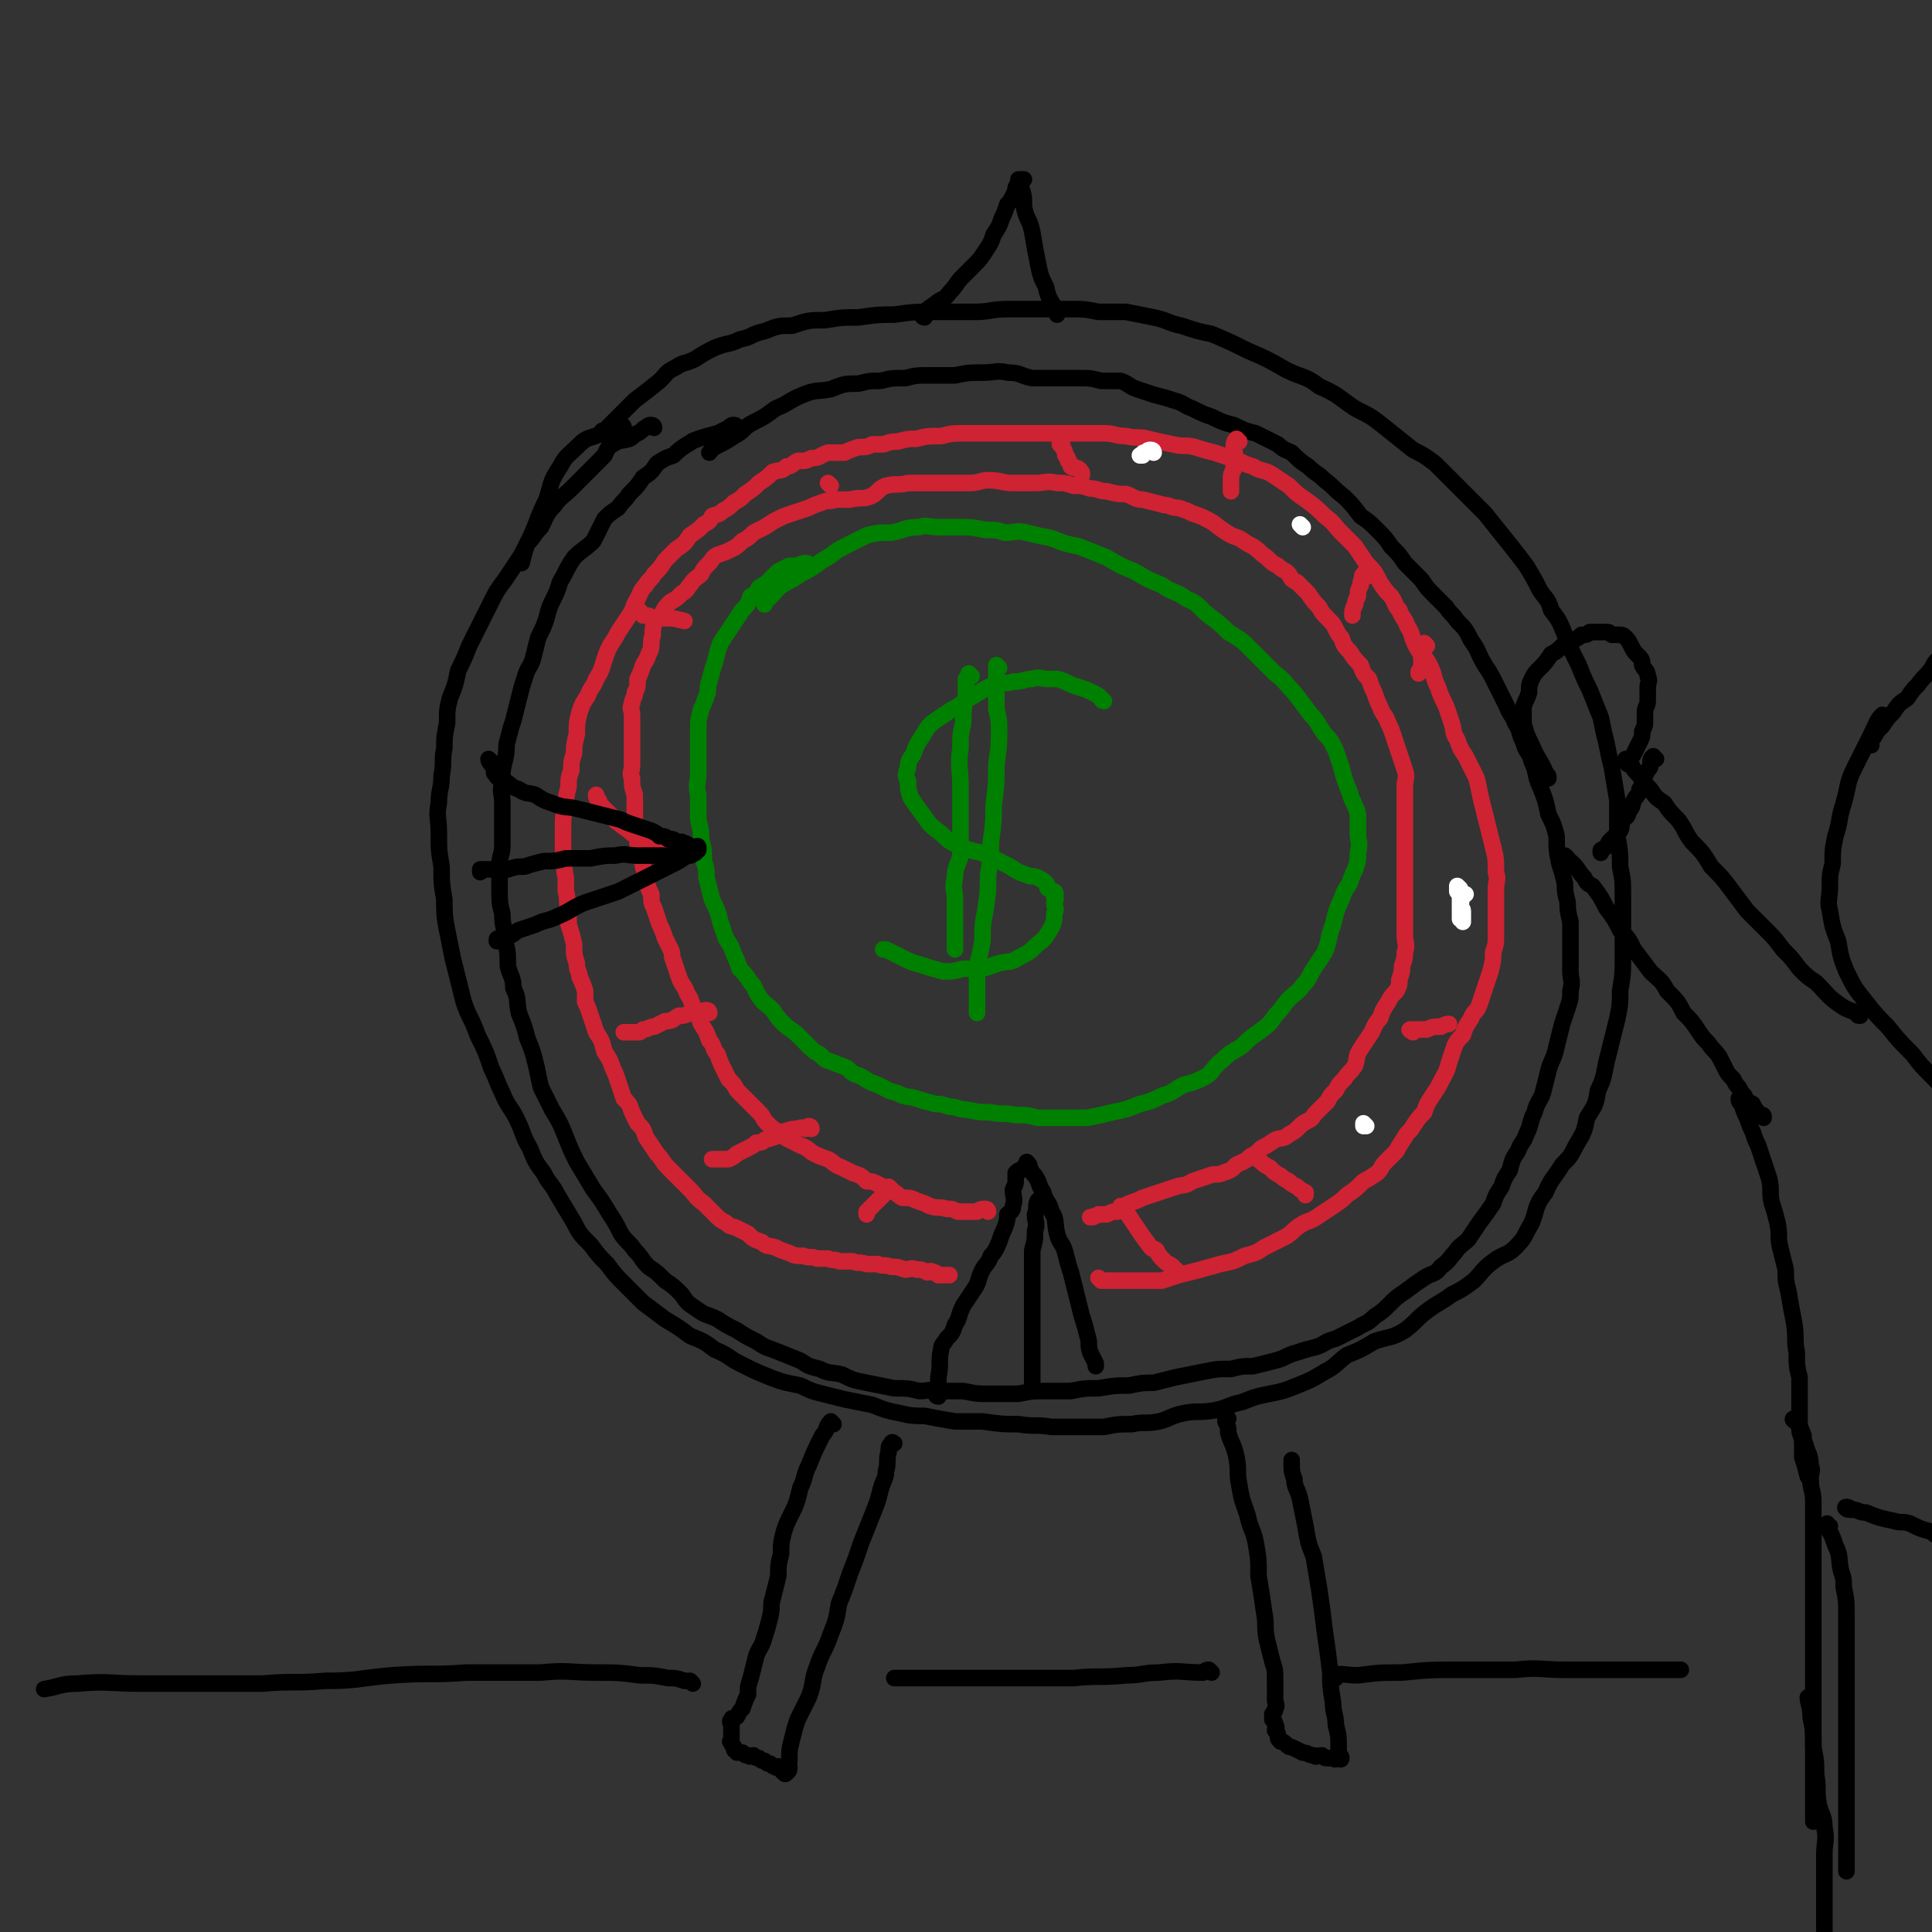 <svg viewBox='0 0 700 700' version='1.1' xmlns='http://www.w3.org/2000/svg' xmlns:xlink='http://www.w3.org/1999/xlink'><rect x="0" y="0" width="700" height="700" fill="#333333" stroke="none"/><g fill='none' stroke='#000000' stroke-width='6' stroke-linecap='round' stroke-linejoin='round'><path d='M237,155c0,0 0,-1 -1,-1 -1,0 -1,0 -2,1 -1,0 -1,1 -3,2 -1,0 -1,1 -3,2 -3,1 -3,0 -6,2 -2,1 -2,2 -3,4 -3,3 -3,3 -6,6 -3,3 -3,3 -6,6 -3,3 -4,3 -6,6 -3,3 -3,4 -5,8 -3,3 -2,3 -5,6 -2,4 -2,4 -4,7 -2,3 -2,3 -4,6 -3,4 -3,4 -5,8 -2,4 -2,4 -4,8 -2,4 -2,4 -4,8 -2,5 -2,5 -4,9 -1,5 -1,5 -3,10 -1,4 -1,4 -1,9 -1,5 -1,5 -1,9 -1,5 0,5 -1,10 0,5 -1,5 -1,10 -1,5 0,5 0,11 0,6 0,6 1,12 0,6 0,6 1,12 0,5 0,6 1,11 1,5 1,5 2,10 2,8 2,8 4,16 2,6 3,6 5,12 3,6 3,6 5,12 2,4 2,5 4,9 2,5 3,5 5,9 3,6 2,6 5,11 2,5 2,5 5,9 2,4 3,4 5,8 3,5 3,5 6,10 2,4 2,4 6,8 3,4 3,4 6,7 3,4 3,4 6,7 3,3 3,3 7,7 4,3 4,3 8,6 5,3 5,3 9,6 5,2 5,2 9,5 5,2 5,3 9,5 6,3 6,3 11,5 5,2 6,2 11,3 4,2 4,2 8,3 4,1 4,1 8,2 5,1 5,1 10,2 5,2 5,2 10,3 4,1 5,1 9,1 5,1 5,1 11,2 5,0 5,0 10,0 7,1 7,1 13,1 6,1 6,0 12,1 4,0 4,0 9,0 5,0 5,0 10,0 5,-1 5,-1 10,-1 5,-1 5,0 10,-1 4,-1 4,-2 9,-3 5,-1 5,0 11,-1 5,-1 5,-2 10,-3 5,-2 5,-2 10,-3 5,-1 5,-1 10,-3 5,-2 5,-2 10,-5 4,-2 4,-3 8,-6 5,-2 5,-2 10,-5 6,-2 6,-1 11,-4 4,-3 4,-4 8,-7 4,-3 5,-3 9,-6 4,-2 4,-2 8,-5 3,-3 3,-4 7,-7 4,-3 5,-2 8,-5 4,-4 3,-4 6,-9 2,-5 1,-6 5,-11 2,-5 3,-5 6,-10 3,-3 3,-3 5,-7 3,-5 3,-5 4,-10 3,-5 3,-4 4,-10 2,-4 2,-5 3,-10 1,-4 1,-4 2,-8 1,-4 1,-4 2,-8 1,-5 1,-5 1,-10 1,-6 1,-6 1,-12 0,-6 0,-6 0,-11 0,-6 0,-6 0,-12 0,-5 0,-5 -1,-10 0,-5 0,-5 -1,-11 0,-7 0,-7 0,-13 -1,-6 -1,-6 -2,-12 -1,-4 -1,-4 -2,-9 -1,-4 -1,-4 -2,-9 -2,-5 -2,-5 -4,-10 -2,-4 -2,-4 -4,-9 -3,-6 -3,-6 -5,-11 -2,-5 -2,-5 -5,-9 -1,-4 -2,-4 -4,-7 -2,-4 -2,-4 -5,-9 -3,-4 -3,-4 -7,-9 -4,-5 -4,-5 -8,-10 -5,-5 -5,-5 -10,-10 -4,-4 -4,-4 -8,-8 -4,-3 -4,-3 -8,-5 -5,-4 -5,-4 -10,-8 -5,-4 -5,-4 -11,-7 -6,-4 -6,-5 -13,-8 -5,-4 -6,-3 -12,-6 -7,-4 -7,-4 -14,-7 -6,-3 -6,-3 -13,-6 -5,-1 -5,-1 -11,-3 -5,-1 -5,-2 -10,-3 -5,-1 -5,-1 -10,-2 -5,0 -5,0 -10,0 -5,-1 -5,-1 -10,-1 -6,0 -6,0 -13,0 -5,0 -5,0 -10,0 -6,0 -6,1 -12,1 -8,0 -8,0 -15,0 -7,0 -7,0 -14,1 -6,0 -6,0 -13,1 -6,0 -6,0 -12,1 -6,0 -6,0 -12,2 -5,0 -5,0 -10,2 -5,1 -4,2 -9,3 -4,2 -4,1 -9,3 -4,2 -4,2 -7,4 -4,2 -4,1 -7,3 -4,2 -3,2 -6,5 -5,4 -5,4 -9,7 -6,6 -6,6 -11,11 -1,0 -1,0 -1,1 '/><path d='M226,155c0,0 0,-1 -1,-1 -1,0 -1,0 -2,1 -3,1 -3,0 -5,2 -4,2 -5,1 -8,4 -4,4 -5,4 -7,8 -4,6 -3,6 -5,12 -4,8 -3,8 -7,16 -1,3 -1,3 -2,7 '/><path d='M267,155c0,0 0,-1 -1,-1 -1,0 -1,0 -2,1 -2,1 -2,1 -4,2 -4,1 -4,1 -7,2 -3,1 -2,1 -4,2 -3,2 -3,2 -5,4 -3,1 -3,1 -6,3 -2,3 -2,3 -5,5 -2,3 -2,3 -5,6 -2,3 -2,2 -4,5 -3,2 -3,2 -5,4 -2,4 -2,4 -4,8 -3,3 -4,3 -7,6 -2,3 -2,3 -4,7 -2,3 -1,3 -3,7 -2,4 -2,4 -3,8 -1,3 -1,3 -3,7 -1,4 -1,4 -2,8 -1,3 -2,3 -3,7 -1,3 -1,3 -2,7 -1,4 -1,4 -2,8 -1,3 -1,3 -2,7 -1,3 0,3 -1,7 -1,4 -1,4 -1,9 -1,3 0,3 0,7 0,4 0,4 0,8 0,3 0,3 0,7 0,4 -1,4 -1,7 0,5 0,5 0,9 0,5 0,5 1,9 0,5 1,5 1,10 1,4 1,4 1,9 1,4 2,4 2,8 2,4 1,4 2,9 2,5 2,5 3,9 2,5 2,5 3,9 1,4 1,5 2,9 2,4 2,4 4,8 3,5 3,5 5,10 2,5 2,5 4,9 3,5 3,5 6,10 3,4 3,4 6,9 2,3 2,3 4,7 2,3 3,3 5,6 3,3 2,3 5,6 3,2 3,2 6,5 3,2 3,2 6,5 2,3 2,3 5,5 4,3 4,2 8,4 3,2 3,2 7,4 3,2 3,2 7,4 3,2 3,2 6,3 5,2 5,2 10,4 3,2 3,2 7,3 4,2 4,1 8,2 4,2 4,2 9,3 5,1 5,1 10,2 5,0 5,0 9,1 4,0 4,-1 7,0 5,0 5,0 9,0 5,1 5,1 10,1 5,0 5,0 10,0 5,-1 5,-1 9,-1 5,0 5,0 10,0 5,-1 5,-1 10,-1 6,-1 6,-1 11,-1 5,-1 5,-1 9,-1 4,-1 4,-1 8,-2 5,-1 5,-1 10,-2 5,-1 5,-1 10,-1 4,-1 4,-1 8,-1 4,-1 4,-1 8,-2 4,-1 4,-2 8,-3 3,-1 3,-1 7,-2 3,-1 3,-2 7,-3 4,-2 4,-2 8,-4 3,-2 3,-1 6,-4 3,-2 3,-2 5,-4 3,-3 3,-3 6,-5 4,-3 4,-3 7,-5 3,-2 4,-1 6,-4 3,-2 3,-3 5,-5 2,-3 3,-3 5,-5 2,-3 2,-3 4,-6 3,-4 3,-4 5,-7 1,-3 1,-3 3,-6 1,-3 1,-3 3,-6 1,-4 1,-4 3,-7 1,-3 2,-3 3,-6 2,-4 1,-4 3,-8 1,-4 2,-4 3,-7 1,-4 1,-4 2,-8 1,-4 2,-4 3,-9 1,-4 1,-4 2,-8 1,-3 1,-3 2,-6 1,-3 1,-3 1,-6 1,-4 0,-4 0,-7 0,-4 0,-4 0,-7 0,-6 0,-6 0,-11 -1,-4 -1,-4 -1,-7 -1,-4 -1,-4 -1,-7 -1,-4 -1,-4 -2,-7 -1,-5 -1,-5 -1,-10 -1,-4 -1,-4 -3,-8 -1,-5 -1,-5 -3,-10 -2,-4 -1,-5 -3,-9 -1,-4 -2,-3 -3,-7 -2,-4 -1,-4 -3,-7 -1,-3 -2,-3 -3,-6 -2,-4 -2,-4 -4,-8 -2,-4 -2,-4 -4,-7 -3,-5 -2,-5 -5,-9 -2,-4 -2,-4 -5,-7 -2,-3 -2,-2 -4,-5 -2,-2 -2,-2 -4,-4 -3,-3 -3,-3 -5,-6 -3,-3 -3,-3 -6,-6 -2,-3 -2,-3 -5,-6 -2,-3 -2,-3 -5,-6 -3,-3 -3,-3 -6,-5 -3,-4 -3,-4 -6,-7 -4,-3 -3,-3 -7,-6 -3,-3 -3,-2 -6,-5 -3,-2 -3,-2 -6,-5 -2,-1 -3,-1 -5,-3 -4,-2 -4,-2 -8,-4 -4,-1 -4,-1 -8,-3 -4,-1 -4,-1 -8,-3 -3,-1 -3,-1 -7,-3 -3,-1 -3,-2 -7,-3 -3,-1 -3,-1 -7,-2 -3,-1 -3,-1 -6,-2 -3,-1 -3,-2 -6,-3 -3,0 -3,0 -7,0 -4,-1 -4,-1 -8,-1 -5,0 -5,0 -9,0 -4,0 -4,0 -8,0 -5,-1 -4,-2 -9,-2 -4,-1 -4,0 -9,0 -5,0 -5,0 -10,1 -5,0 -5,0 -9,0 -5,0 -5,0 -9,1 -5,0 -5,0 -9,1 -4,0 -4,0 -8,1 -5,0 -5,0 -10,2 -5,1 -5,0 -10,2 -5,2 -5,3 -10,5 -4,3 -4,3 -8,5 -4,2 -3,3 -7,5 -3,2 -3,2 -7,4 -1,0 -1,1 -2,2 '/><path d='M340,506c0,0 -1,0 -1,-1 0,-1 0,-2 1,-3 0,-2 0,-2 0,-3 1,-5 0,-6 1,-10 0,-2 1,-2 2,-4 2,-2 2,-2 3,-5 2,-3 1,-3 3,-7 2,-3 2,-3 4,-6 2,-3 1,-3 3,-7 1,-2 2,-2 3,-5 2,-2 2,-3 3,-5 1,-3 1,-3 2,-5 1,-3 1,-3 1,-5 1,-1 2,-1 2,-3 1,-3 0,-3 0,-6 1,-2 1,-2 1,-4 0,-1 0,-1 0,-2 1,-1 1,-1 2,-1 1,-1 1,-1 1,-1 0,-1 1,0 1,0 0,-1 0,-1 0,-1 1,0 0,-1 0,-1 1,1 1,1 1,2 1,2 1,2 2,3 2,3 1,3 3,6 1,4 2,3 3,7 2,3 1,4 2,8 1,4 2,3 3,7 1,4 1,4 2,7 1,4 1,4 2,8 1,4 1,4 2,8 1,3 1,3 2,7 1,3 0,3 1,6 1,2 1,2 2,4 0,0 0,0 0,1 '/><path d='M377,436c0,0 -1,-1 -1,-1 -1,2 0,3 -1,5 0,3 1,3 0,6 0,4 0,3 -1,7 0,2 0,2 0,4 0,3 0,3 0,7 0,3 0,3 0,7 0,3 0,3 0,7 0,4 0,4 0,7 0,4 0,4 0,7 0,3 0,3 0,6 0,2 0,2 0,4 0,1 0,1 0,2 '/></g>
<g fill='none' stroke='#CF2233' stroke-width='6' stroke-linecap='round' stroke-linejoin='round'><path d='M399,464c0,0 -1,-1 -1,-1 0,0 1,1 2,1 3,0 3,0 5,0 4,0 4,0 8,0 1,0 1,0 3,0 2,0 2,0 5,0 3,-1 3,-1 6,-2 4,-1 4,-1 8,-2 3,-1 4,-1 7,-2 5,-1 5,-1 9,-3 4,-1 4,-1 7,-3 4,-2 4,-2 8,-4 3,-2 2,-2 5,-4 3,-2 3,-1 6,-3 3,-2 3,-2 6,-4 3,-2 3,-2 5,-4 3,-2 3,-2 6,-5 2,-1 2,-1 5,-3 2,-2 1,-2 3,-4 2,-2 2,-2 4,-4 1,-2 1,-2 3,-5 1,-2 2,-2 3,-4 2,-3 2,-3 4,-5 1,-3 1,-3 3,-6 2,-3 2,-3 3,-5 2,-4 2,-3 3,-7 1,-3 1,-3 2,-6 1,-2 1,-2 3,-4 1,-3 1,-3 3,-6 1,-3 2,-2 3,-5 1,-3 1,-3 2,-6 1,-3 1,-3 2,-6 1,-4 1,-4 1,-7 1,-3 1,-3 1,-6 0,-3 0,-3 0,-5 0,-3 0,-3 0,-6 0,-3 0,-3 0,-6 0,-3 1,-3 0,-6 0,-5 0,-5 -1,-9 -1,-4 -1,-4 -2,-8 -1,-4 -1,-4 -2,-8 -1,-4 -1,-5 -2,-9 -2,-4 -2,-4 -4,-8 -2,-3 -2,-3 -3,-6 -2,-3 -1,-3 -2,-6 -1,-3 -1,-3 -2,-6 -2,-4 -2,-4 -3,-7 -2,-4 -1,-4 -3,-8 -2,-4 -3,-3 -5,-7 -2,-4 -1,-4 -3,-7 -1,-3 -2,-3 -3,-6 -2,-2 -1,-2 -3,-5 -2,-2 -2,-2 -4,-5 -2,-4 -2,-4 -5,-7 -2,-3 -2,-3 -4,-6 -2,-2 -2,-2 -5,-5 -3,-3 -2,-3 -6,-6 -3,-3 -3,-3 -7,-6 -3,-2 -3,-2 -6,-5 -3,-2 -3,-2 -6,-4 -3,-2 -4,-1 -7,-3 -4,-1 -4,-2 -8,-3 -3,-1 -3,-1 -6,-2 -4,-1 -4,-1 -7,-2 -4,-1 -4,0 -8,-1 -5,-1 -5,-1 -9,-2 -4,-1 -4,0 -8,-1 -4,0 -4,-1 -8,-1 -3,0 -3,0 -7,0 -5,0 -5,0 -9,0 -5,0 -5,0 -10,0 -5,0 -5,0 -9,0 -5,0 -5,0 -9,0 -4,0 -4,0 -7,0 -4,0 -4,0 -8,1 -5,0 -5,0 -9,1 -3,0 -3,0 -7,1 -2,0 -2,0 -5,1 -2,0 -2,0 -4,0 -2,1 -2,1 -5,1 -3,1 -3,1 -5,2 -3,0 -3,0 -6,0 -3,1 -3,2 -6,2 -2,1 -2,1 -5,1 -2,1 -2,2 -4,2 -2,2 -2,1 -5,2 -2,2 -2,2 -5,4 -2,2 -2,2 -5,4 -2,2 -2,2 -4,3 -2,2 -2,2 -4,3 -2,2 -2,1 -4,2 -1,2 -1,2 -3,3 -2,2 -2,2 -5,4 -2,3 -2,3 -5,5 -2,2 -2,2 -4,4 -2,3 -2,3 -4,5 -1,2 -2,2 -3,4 -2,2 -2,3 -3,5 -2,3 -1,3 -3,6 -2,3 -2,3 -4,6 -1,2 -1,2 -3,5 -1,2 -1,2 -2,5 -1,3 -1,4 -3,7 -1,3 -2,3 -3,6 -2,3 -2,3 -3,6 -1,4 -1,4 -1,8 -1,4 -1,4 -1,7 -1,3 -1,3 -1,6 -1,3 -1,3 -1,6 -1,4 -1,4 -1,7 -1,4 -1,4 -1,8 0,2 0,2 0,5 0,3 0,3 0,6 1,3 0,3 1,7 0,2 0,2 0,5 1,3 0,3 1,7 0,2 0,2 0,5 1,3 1,3 2,7 0,4 0,4 1,7 0,3 1,3 1,5 1,2 1,2 2,5 0,2 0,2 0,4 1,2 1,2 2,5 1,3 1,3 2,6 2,3 2,3 3,7 2,3 2,3 3,6 1,2 1,2 2,5 1,3 1,3 2,6 2,2 2,2 3,5 1,2 1,2 2,4 2,2 2,2 3,5 2,3 2,3 4,6 2,2 2,3 4,5 2,2 2,2 4,4 2,2 2,2 4,4 2,2 2,3 5,5 2,2 2,2 4,4 2,2 2,2 4,3 2,2 2,1 4,2 2,1 2,1 4,2 2,2 2,2 5,3 2,2 2,1 5,2 2,1 2,1 5,2 2,1 2,1 5,1 2,1 3,0 5,1 2,0 2,0 4,0 2,1 2,0 4,1 2,0 2,0 5,0 2,1 2,0 5,1 2,0 2,0 4,0 2,1 2,0 5,1 2,0 2,0 5,1 2,0 2,-1 4,0 2,0 2,0 4,1 1,0 1,-1 2,0 1,0 1,0 2,1 1,0 1,0 2,0 1,0 1,0 2,0 '/><path d='M358,439c0,0 0,-1 -1,-1 -1,0 -2,0 -3,1 -2,0 -2,0 -3,0 -2,0 -2,0 -4,0 -2,-1 -2,-1 -4,-1 -3,-1 -3,0 -6,-1 -2,-1 -2,-1 -5,-2 -2,-1 -2,-1 -5,-1 -2,-1 -2,-2 -5,-3 -2,-1 -2,-1 -4,-2 -2,-1 -2,-1 -4,-1 -2,-2 -2,-2 -5,-3 -2,-1 -2,-1 -4,-2 -3,-1 -3,-2 -5,-3 -3,-1 -3,-1 -5,-2 -2,-1 -2,-2 -5,-3 -2,-1 -2,-1 -4,-2 -2,-1 -2,-1 -4,-3 -2,-1 -2,-1 -4,-3 -2,-2 -1,-2 -3,-4 -2,-2 -2,-2 -4,-4 -2,-2 -2,-2 -4,-4 -1,-2 -1,-2 -3,-4 -1,-2 -1,-2 -2,-4 -1,-2 -1,-2 -2,-5 -2,-2 -1,-3 -3,-5 -1,-3 -1,-3 -3,-6 -1,-3 -1,-3 -2,-5 -2,-3 -1,-3 -3,-6 -1,-3 -2,-3 -3,-6 -1,-3 -1,-3 -2,-6 -1,-2 0,-2 -1,-4 -1,-2 -1,-2 -2,-4 -1,-3 -1,-3 -2,-5 -1,-3 -1,-3 -2,-6 -1,-2 -1,-2 -1,-5 -1,-2 -1,-2 -2,-5 -1,-2 0,-2 -1,-5 0,-2 -1,-2 -1,-4 -1,-3 -1,-3 -1,-5 0,-2 0,-2 0,-5 -1,-2 -1,-2 -1,-5 0,-4 0,-4 0,-7 -1,-3 -1,-3 -1,-6 -1,-2 0,-2 0,-5 0,-2 0,-2 0,-4 0,-2 0,-2 0,-5 0,-2 0,-2 0,-4 0,-2 0,-2 0,-5 0,-2 -1,-2 0,-4 0,-2 1,-2 1,-4 1,-2 1,-2 1,-5 1,-2 1,-2 2,-5 1,-2 1,-1 2,-4 1,-2 1,-2 1,-5 1,-3 0,-3 1,-6 1,-2 2,-2 3,-4 1,-2 1,-2 3,-4 2,-1 2,-1 4,-3 2,-1 2,-2 3,-3 2,-3 2,-2 4,-4 1,-2 1,-2 3,-4 1,-1 1,-2 3,-3 3,-1 3,-1 5,-2 2,-1 2,-1 4,-3 2,-1 2,-1 4,-3 2,-1 2,-1 4,-2 3,-2 3,-2 5,-3 2,-1 2,-1 5,-2 3,-1 3,-1 6,-2 2,-1 2,-1 5,-2 2,-1 2,0 5,-1 3,0 3,0 5,0 4,-1 4,0 7,-1 3,-1 3,-3 6,-4 4,-1 4,0 8,-1 4,0 4,0 8,0 4,0 4,0 7,0 4,0 4,0 7,0 4,0 4,-1 7,-1 5,0 5,1 9,1 4,0 4,0 8,0 4,0 4,-1 8,0 3,0 3,0 6,1 3,0 3,0 6,1 3,0 3,1 6,1 4,1 4,1 7,1 3,1 3,2 6,2 4,1 4,1 8,2 2,0 2,1 5,1 3,1 3,1 5,2 3,1 3,1 5,2 4,2 3,2 6,4 3,2 3,2 6,3 3,2 3,2 5,3 3,2 2,2 5,4 2,2 2,2 4,3 2,2 2,1 4,3 1,2 1,2 3,3 2,2 2,2 4,4 2,3 2,3 4,5 1,2 1,2 3,4 2,2 2,2 3,4 1,2 1,2 2,3 1,3 1,3 3,5 2,3 2,3 4,5 1,3 1,3 3,5 1,3 1,3 2,5 1,3 1,3 2,5 1,3 2,3 3,6 1,2 1,2 2,5 1,3 1,3 2,6 1,3 1,3 2,6 1,3 0,3 0,6 0,2 0,2 0,5 0,2 0,2 0,4 0,2 0,2 0,5 0,2 0,2 0,5 0,2 0,2 0,5 0,3 0,3 0,6 0,3 0,3 0,6 0,4 0,4 0,7 0,3 0,3 0,6 0,2 0,2 0,5 0,3 1,3 0,6 0,2 0,2 -1,5 0,2 0,2 -1,5 0,2 0,2 -1,4 -2,2 -2,2 -3,4 -2,3 -2,3 -3,6 -2,2 -2,3 -3,5 -2,3 -2,3 -4,6 -2,3 -1,3 -2,6 -2,3 -2,2 -4,5 -2,2 -2,2 -3,4 -2,2 -2,2 -3,4 -2,2 -2,2 -4,4 -2,2 -1,2 -3,3 -2,1 -2,1 -3,2 -2,2 -2,2 -4,3 -2,2 -3,1 -5,2 -3,2 -3,2 -5,3 -2,2 -2,2 -4,3 -2,2 -3,2 -5,3 -2,2 -2,2 -5,3 -2,1 -3,0 -5,1 -3,1 -3,1 -6,2 -3,2 -3,1 -6,2 -3,1 -3,1 -6,2 -3,1 -3,1 -6,2 -2,1 -2,1 -5,2 -2,1 -2,2 -4,3 -2,0 -2,0 -4,1 -2,0 -2,0 -3,0 -1,1 -1,0 -2,1 0,0 0,0 -1,0 '/><path d='M407,438c0,0 -1,-1 -1,-1 0,1 1,1 2,2 2,3 2,3 4,6 2,3 2,3 5,7 1,1 1,0 2,1 1,2 1,2 3,4 1,1 2,1 3,2 1,1 1,1 2,2 0,0 0,0 0,1 '/><path d='M456,420c0,0 -1,-1 -1,-1 0,1 1,1 2,2 1,1 1,1 3,2 2,2 2,2 4,3 1,1 1,1 3,2 1,1 1,1 3,2 1,1 1,1 3,2 0,1 0,0 0,1 '/><path d='M512,374c0,0 -2,-1 -1,-1 0,0 1,0 3,0 1,0 1,0 3,0 2,-1 2,-1 5,-1 2,-1 2,-1 3,-1 '/><path d='M323,431c0,0 -1,-1 -1,-1 -1,1 -1,2 -2,3 -1,1 -1,1 -2,2 -1,1 -1,1 -2,2 -1,1 -1,1 -2,2 0,0 0,0 0,1 '/><path d='M294,409c0,0 0,-1 -1,-1 0,0 0,1 -1,1 -1,0 -1,-1 -3,0 -2,0 -2,0 -5,1 -3,2 -3,2 -7,3 -1,1 -1,1 -3,1 -1,1 -1,1 -3,2 -2,1 -2,1 -4,2 -1,1 -1,1 -3,2 -2,0 -2,0 -4,0 -1,0 -1,0 -2,0 0,0 0,0 0,0 '/><path d='M257,367c0,0 0,-1 -1,-1 -1,0 -1,0 -2,1 -2,0 -2,0 -4,0 -2,1 -2,1 -4,1 -2,1 -2,2 -5,2 -2,1 -2,1 -4,2 -2,0 -2,1 -4,1 -1,1 -1,1 -2,1 -2,0 -2,0 -3,0 -1,0 -1,0 -1,0 -1,0 -1,0 -1,0 '/><path d='M239,307c0,0 0,-1 -1,-1 -1,0 -1,0 -3,0 -1,-1 -1,-1 -2,-2 -2,-1 -2,-1 -4,-2 -2,-2 -3,-2 -5,-4 -1,0 -1,-1 -2,-2 -1,-1 -1,-1 -2,-2 -1,-1 -1,-1 -2,-2 -1,-1 -1,-1 -1,-2 -1,-1 -1,-1 -1,-2 0,0 0,0 0,0 '/><path d='M301,176c0,0 -1,-1 -1,-1 '/><path d='M232,222c0,0 -1,-1 -1,-1 1,0 1,1 2,2 2,0 2,0 4,1 2,0 2,0 4,0 3,0 3,0 7,1 '/><path d='M385,159c0,0 -1,-1 -1,-1 0,1 0,1 0,3 1,1 1,0 1,1 1,2 1,2 1,3 1,1 1,1 1,2 1,1 1,1 1,2 1,1 2,0 3,1 1,1 1,1 1,2 '/><path d='M449,160c0,0 -1,-1 -1,-1 -1,1 -1,2 -1,4 0,1 1,1 0,3 0,2 0,2 0,4 -1,2 -1,2 -1,4 0,1 0,1 0,3 0,0 0,0 0,1 '/><path d='M495,209c0,0 -1,-1 -1,-1 -1,1 0,1 -1,3 0,1 0,0 0,1 -1,2 -1,2 -1,4 -1,2 -1,2 -1,3 -1,2 -1,2 -1,4 0,0 0,0 0,0 '/><path d='M517,234c0,0 -1,-1 -1,-1 -1,1 -1,2 -1,3 0,3 0,3 0,7 -1,0 -1,0 -1,1 '/></g>
<g fill='none' stroke='#008000' stroke-width='6' stroke-linecap='round' stroke-linejoin='round'><path d='M293,205c0,0 0,-1 -1,-1 -1,0 -1,0 -3,1 -1,0 -1,0 -3,0 -2,1 -2,1 -4,2 -2,2 -2,2 -4,4 -1,1 -2,1 -3,2 -1,2 -1,2 -3,3 -1,3 -1,3 -3,5 -2,3 -2,3 -4,6 -2,3 -2,3 -4,6 -1,3 -1,3 -2,7 -1,3 -1,3 -2,7 -1,2 0,3 -1,5 -1,3 -1,3 -2,5 -1,4 -1,4 -1,7 0,4 0,4 0,9 0,3 0,3 0,7 0,4 -1,4 0,8 0,4 0,4 0,9 1,4 1,4 1,7 1,4 1,4 1,8 1,3 1,3 1,6 1,4 1,4 2,8 2,4 2,4 3,8 1,3 1,3 2,6 2,3 2,3 3,6 1,2 1,2 2,5 2,2 2,2 4,5 2,2 1,2 3,5 2,3 2,2 5,5 2,3 2,3 4,5 2,2 3,2 5,4 2,2 2,2 4,4 2,2 2,2 4,3 2,2 2,2 5,3 2,1 3,1 5,2 2,2 2,2 5,3 3,2 3,2 6,3 4,2 3,2 7,3 4,2 4,1 7,2 3,1 3,1 7,2 2,0 2,0 5,1 3,0 3,1 6,1 5,1 5,1 9,1 4,1 4,0 9,1 4,0 4,0 8,1 5,0 5,0 10,0 4,0 4,0 8,0 5,-1 5,-1 9,-2 5,-1 5,-1 10,-3 4,-1 4,-1 8,-3 4,-1 4,-2 8,-4 4,-1 4,-1 8,-3 3,-2 2,-3 6,-6 3,-3 4,-3 7,-5 3,-3 3,-3 6,-5 4,-3 4,-3 6,-6 3,-3 3,-4 5,-6 3,-3 3,-2 5,-5 3,-3 2,-3 4,-6 2,-3 2,-3 4,-6 2,-5 1,-5 3,-10 1,-4 1,-5 3,-9 1,-3 1,-3 3,-6 1,-3 1,-3 2,-5 1,-3 1,-3 1,-6 1,-4 0,-4 0,-7 0,-4 0,-4 0,-7 -1,-4 -2,-4 -3,-8 -2,-5 -2,-5 -3,-9 -1,-3 -1,-3 -2,-6 -2,-4 -2,-4 -4,-6 -3,-4 -2,-4 -5,-7 -3,-4 -3,-4 -6,-8 -4,-4 -3,-4 -7,-7 -4,-4 -4,-4 -8,-8 -4,-4 -4,-4 -9,-7 -3,-3 -3,-3 -7,-6 -4,-3 -3,-4 -8,-6 -4,-3 -5,-2 -9,-5 -5,-2 -5,-2 -10,-5 -5,-2 -5,-2 -10,-5 -5,-2 -5,-2 -10,-4 -5,-1 -5,-1 -10,-3 -5,-1 -5,-1 -9,-2 -4,-1 -4,0 -8,0 -3,-1 -3,-1 -7,-1 -5,-1 -5,-1 -9,-1 -4,0 -4,0 -8,0 -4,0 -4,-1 -7,0 -5,0 -5,1 -10,2 -5,0 -5,0 -9,1 -4,2 -4,2 -8,4 -4,2 -4,3 -8,5 -4,3 -4,3 -8,5 -4,3 -4,2 -8,5 -2,2 -2,3 -5,5 0,0 0,0 0,1 '/></g>
<g fill='none' stroke='#000000' stroke-width='6' stroke-linecap='round' stroke-linejoin='round'><path d='M683,260c-1,0 -1,-1 -1,-1 -2,2 -2,3 -4,7 -3,6 -3,6 -6,12 -3,6 -2,6 -4,13 -2,6 -1,6 -3,12 -1,5 -1,5 -1,10 -1,4 -1,4 -1,8 0,5 -1,5 0,9 1,6 1,6 3,11 1,6 1,6 3,11 3,6 3,6 7,11 4,5 4,5 8,9 4,5 4,5 9,10 3,4 3,4 7,8 3,3 3,3 5,7 2,2 3,2 4,5 1,1 0,1 0,2 0,2 0,2 0,4 0,1 0,1 0,3 '/><path d='M674,368c-1,0 -1,0 -1,-1 -3,-1 -3,-1 -5,-2 -6,-4 -5,-4 -10,-9 -3,-2 -3,-2 -6,-5 -3,-4 -3,-4 -6,-7 -3,-4 -3,-4 -6,-7 -4,-4 -4,-4 -7,-7 -3,-4 -3,-4 -6,-8 -3,-4 -3,-4 -7,-8 -3,-5 -3,-5 -7,-9 -3,-4 -2,-4 -5,-8 -3,-3 -3,-3 -5,-6 -3,-2 -3,-2 -5,-5 -2,-2 -2,-2 -4,-5 -2,-2 -2,-2 -3,-4 -1,-1 -1,-1 -2,-2 '/><path d='M591,277c-1,0 -2,0 -1,-1 0,-1 1,-1 2,-3 1,-2 1,-2 2,-4 1,-2 1,-2 1,-4 1,-2 1,-2 1,-4 0,-1 0,-1 0,-3 0,-2 1,-2 1,-4 0,-3 0,-3 0,-5 0,-2 1,-2 0,-4 0,-2 -1,-2 -2,-4 0,-2 0,-2 -2,-4 -1,-1 -1,-1 -2,-3 -1,-2 -1,-2 -2,-3 -1,-1 -1,-1 -3,-1 -1,0 -1,0 -2,0 -1,-1 -1,-1 -2,-1 -2,0 -2,0 -4,0 -1,0 -1,0 -2,0 -1,1 -1,1 -3,1 -1,1 -1,1 -3,2 -2,1 -2,1 -4,2 -2,2 -2,2 -4,3 -2,3 -2,3 -4,5 -2,2 -2,2 -3,4 -1,2 -1,3 -1,5 -1,3 -1,2 -2,5 0,3 0,3 0,6 1,4 1,4 3,8 2,5 3,5 5,10 1,1 1,1 1,2 '/><path d='M568,311c0,0 -1,-1 -1,-1 0,0 0,0 0,1 2,1 2,1 3,2 2,2 2,3 4,5 1,2 1,2 3,3 3,4 3,4 5,8 3,4 3,4 5,8 3,3 3,3 5,7 3,4 3,4 6,8 3,3 4,3 6,7 4,4 4,4 6,8 3,3 3,3 5,6 2,3 2,3 4,5 2,3 2,2 4,5 1,2 1,2 2,4 1,2 1,2 3,4 1,2 1,2 2,3 1,2 1,2 2,3 1,2 1,2 3,3 1,2 1,2 3,4 1,0 1,0 1,1 '/><path d='M631,399c-1,0 -1,-1 -1,-1 0,1 0,1 1,2 1,3 1,3 2,5 1,3 1,3 2,5 1,3 1,3 2,5 1,3 1,3 2,6 1,3 1,3 2,6 1,4 0,5 1,9 1,3 1,3 2,7 1,5 0,5 1,9 1,4 1,4 2,8 0,4 0,4 1,8 1,6 1,6 2,11 1,6 0,6 1,11 0,5 0,5 1,9 0,4 0,4 0,7 0,3 0,3 0,7 0,2 0,2 0,5 0,2 1,2 1,5 0,2 0,2 0,5 1,3 1,3 2,7 1,1 1,1 1,2 '/><path d='M600,275c-1,0 -1,-1 -1,-1 -1,1 -1,1 -1,2 0,2 0,2 -1,3 -1,2 -1,2 -2,4 0,2 0,2 -1,3 0,2 -1,2 -2,4 -1,2 0,2 -2,4 0,2 -1,2 -2,3 -1,2 0,2 -1,4 -2,2 -2,2 -4,4 -1,2 -1,2 -3,3 0,1 0,1 0,1 '/><path d='M651,515c-1,0 -2,-1 -1,-1 1,2 2,2 3,5 1,2 0,2 1,4 1,4 2,4 2,8 1,2 0,2 0,5 0,4 1,4 1,8 0,4 0,4 0,9 0,4 0,4 0,9 0,4 0,4 0,9 0,5 0,5 0,10 0,5 0,5 0,10 0,4 0,4 0,8 0,4 0,4 0,8 0,3 0,3 0,6 0,2 0,2 0,4 0,3 0,3 0,6 0,2 0,2 0,5 0,3 0,3 0,6 0,2 0,2 0,5 0,2 0,2 0,4 0,2 0,2 0,4 0,2 0,2 0,3 0,2 0,2 0,3 0,1 0,1 0,2 0,1 0,1 0,2 0,1 0,1 0,2 0,1 0,1 0,1 '/><path d='M670,547c-1,0 -2,-1 -1,-1 0,0 1,0 2,1 3,0 2,1 5,1 5,2 5,2 10,3 3,1 3,0 6,1 4,2 4,2 8,3 0,0 0,0 1,1 '/><path d='M663,553c-1,0 -1,-1 -1,-1 0,1 0,2 1,3 1,2 1,2 2,5 2,4 1,4 2,9 1,3 1,3 1,6 1,5 1,5 1,9 0,5 0,5 0,9 0,4 0,4 0,7 0,4 0,4 0,8 0,3 0,3 0,6 0,4 0,4 0,8 0,5 0,5 0,9 0,4 0,4 0,8 0,4 0,4 0,8 0,3 0,3 0,6 0,3 0,3 0,6 0,2 0,2 0,5 0,2 0,2 0,4 0,2 0,2 0,3 0,2 0,2 0,4 0,1 0,1 0,2 0,1 0,1 0,1 '/><path d='M678,270c-1,0 -2,0 -1,-1 0,-1 1,-1 2,-2 1,-2 1,-2 3,-4 2,-3 2,-3 4,-5 2,-3 2,-3 5,-5 2,-3 2,-3 4,-5 2,-3 3,-3 5,-6 1,-2 1,-2 2,-3 '/><path d='M302,516c0,0 -1,-1 -1,-1 -2,2 -1,3 -3,5 -3,6 -3,6 -5,11 -2,4 -1,4 -3,8 -1,4 -1,5 -3,9 -2,4 -2,4 -3,7 -1,4 -1,4 -1,8 -1,4 -1,4 -1,8 -1,4 -1,4 -2,8 -1,3 0,3 -1,7 -1,4 -1,4 -2,7 -1,4 -2,4 -3,7 -1,4 -1,4 -2,8 -1,3 -1,3 -1,6 -1,2 -1,2 -2,5 -1,1 -1,1 -2,3 -1,1 -2,0 -2,1 -1,1 0,1 0,2 0,1 0,1 0,2 0,1 0,1 0,2 0,1 0,1 0,1 0,1 -1,1 0,1 0,1 0,1 1,2 0,0 0,0 0,1 1,0 1,0 1,1 1,0 1,0 2,0 1,1 1,1 2,1 1,1 1,0 2,0 1,1 1,1 2,1 1,1 1,1 2,1 1,1 1,1 2,1 1,1 1,1 2,1 0,1 1,0 1,0 1,1 1,1 1,1 1,1 0,1 1,1 0,1 1,1 1,0 1,0 1,-1 1,-2 0,-1 -1,-1 0,-2 0,-4 0,-4 1,-8 1,-4 1,-4 2,-7 2,-4 2,-4 4,-8 2,-5 1,-6 3,-11 2,-6 3,-6 5,-12 2,-5 2,-5 3,-11 2,-5 2,-5 4,-11 2,-5 2,-5 4,-11 2,-5 2,-5 4,-10 2,-5 2,-5 3,-9 1,-4 2,-4 2,-7 1,-3 0,-4 1,-7 0,-2 0,-2 1,-3 0,-1 1,0 1,0 '/><path d='M445,514c0,0 -1,-1 -1,-1 0,0 0,1 0,2 1,2 1,2 1,4 1,4 2,4 3,9 1,5 0,5 1,10 1,6 1,5 3,11 1,5 2,5 3,10 1,6 1,6 1,12 1,6 1,6 2,13 1,5 0,5 1,10 1,4 1,4 2,8 1,3 1,3 1,7 0,2 0,2 0,4 0,2 0,2 0,3 0,1 1,2 0,3 0,1 0,1 -1,2 0,1 0,1 0,2 1,1 1,1 1,2 1,1 0,1 0,2 1,1 1,1 1,2 0,1 0,1 1,2 1,0 1,0 2,1 1,1 1,1 2,1 2,1 2,1 4,2 2,0 2,1 4,1 1,1 1,0 3,0 1,1 1,1 2,1 1,0 1,0 2,0 1,1 1,0 2,0 0,0 1,1 1,0 0,-1 -1,-1 -1,-2 0,-1 0,-2 0,-3 0,-3 0,-3 -1,-7 0,-4 -1,-4 -1,-8 -1,-6 -1,-6 -1,-11 -1,-8 -1,-8 -2,-15 -1,-8 -1,-8 -2,-15 -1,-6 -1,-6 -2,-12 -2,-5 -2,-5 -3,-11 -1,-5 -1,-5 -2,-10 -1,-4 -2,-4 -2,-7 -1,-3 -1,-3 -1,-5 0,-1 0,-1 0,-2 '/><path d='M484,608c0,0 -2,-1 -1,-1 3,-1 4,0 9,0 8,-1 8,-1 16,-1 10,-1 10,-1 21,-1 10,0 10,0 20,0 9,-1 9,0 18,0 6,0 6,0 13,0 6,0 6,0 11,0 6,0 6,0 11,0 4,0 4,0 7,0 '/><path d='M439,606c0,0 -1,-1 -1,-1 -1,0 -1,0 -2,1 -8,0 -8,-1 -16,0 -6,0 -6,1 -12,1 -10,1 -10,0 -19,1 -9,0 -9,0 -19,0 -8,0 -8,0 -16,0 -7,0 -7,0 -13,0 -5,0 -5,0 -10,0 -3,0 -3,0 -7,0 0,0 0,0 0,0 '/><path d='M251,610c0,0 -1,-1 -1,-1 0,0 1,1 1,1 -1,-1 -2,-1 -3,-1 -3,-1 -3,-1 -6,-1 -5,-1 -5,-1 -10,-1 -8,-1 -8,-1 -16,-1 -10,0 -10,-1 -20,0 -14,0 -14,0 -27,0 -13,1 -13,0 -27,1 -12,1 -12,2 -24,2 -12,1 -12,0 -23,1 -10,0 -10,0 -20,0 -12,0 -12,0 -24,0 -11,0 -12,-1 -23,0 -6,0 -6,1 -12,2 '/><path d='M335,115c0,0 -1,0 -1,-1 2,-2 2,-2 5,-4 2,-2 3,-1 5,-4 3,-3 2,-3 5,-6 2,-2 2,-2 4,-4 2,-2 2,-2 4,-5 2,-3 2,-3 3,-6 2,-3 2,-3 3,-6 1,-2 1,-2 2,-5 1,-1 1,-1 2,-3 1,-2 1,-2 1,-3 1,-2 1,-2 1,-3 1,0 1,0 1,0 1,0 1,0 1,0 0,0 0,0 -1,1 0,1 0,1 0,2 1,3 1,3 1,7 1,5 2,4 3,9 1,6 1,6 2,11 1,5 1,5 3,9 1,5 2,5 4,9 0,0 0,0 0,1 '/><path d='M178,276c0,0 -1,-1 -1,-1 0,1 1,2 2,3 0,1 0,2 0,2 1,1 1,2 2,2 1,1 1,1 2,1 3,2 2,2 5,3 3,2 3,1 6,2 3,2 3,2 6,3 5,2 5,1 9,2 4,1 4,1 8,2 4,1 4,1 8,2 2,1 2,1 5,2 3,1 3,1 6,2 2,1 2,1 3,2 2,0 2,0 3,1 2,0 2,0 3,1 1,0 1,0 2,0 1,1 1,0 2,1 1,0 1,1 2,1 1,0 1,0 1,0 0,0 1,-1 1,0 0,0 0,1 0,1 -1,1 -1,0 -1,1 -2,1 -1,1 -3,1 -3,2 -3,2 -5,3 -4,2 -4,2 -8,4 -6,3 -6,3 -12,6 -6,2 -6,2 -12,4 -5,2 -5,3 -10,5 -4,2 -4,1 -8,3 -3,1 -3,1 -6,2 -2,1 -2,2 -4,2 -1,1 -1,0 -3,1 -1,0 -1,0 -1,1 0,0 0,0 0,0 '/><path d='M246,310c0,0 0,-1 -1,-1 -1,0 -1,1 -2,1 -2,0 -2,0 -4,0 -4,0 -4,0 -8,0 -4,0 -4,-1 -8,0 -4,0 -4,0 -9,1 -5,0 -5,0 -9,0 -4,1 -4,1 -8,1 -4,1 -4,1 -7,2 -3,0 -3,0 -6,1 -3,0 -3,-1 -6,0 -2,0 -2,0 -4,0 0,0 0,1 0,1 '/></g>
<g fill='none' stroke='#008000' stroke-width='6' stroke-linecap='round' stroke-linejoin='round'><path d='M400,254c0,0 -1,0 -1,-1 -1,-1 -1,-1 -3,-2 -2,-1 -2,-1 -5,-2 -4,-1 -4,-2 -8,-3 -1,0 -1,0 -3,0 -3,0 -3,-1 -6,0 -3,0 -3,1 -7,1 -3,1 -4,0 -7,1 -4,2 -4,2 -7,4 -4,2 -4,3 -8,5 -3,2 -3,2 -6,4 -3,2 -3,3 -5,6 -2,3 -2,3 -3,6 -1,2 -2,2 -2,5 -1,3 -1,3 0,5 0,3 0,3 1,6 2,3 2,3 5,7 2,3 2,3 6,6 3,3 3,3 8,5 4,2 5,1 9,3 4,2 4,2 8,4 3,2 3,2 6,3 2,1 2,0 4,1 2,1 2,1 3,2 1,1 0,2 1,2 1,1 2,1 2,1 1,1 0,1 0,2 1,1 0,1 0,2 0,2 1,2 0,4 0,2 0,3 -1,5 -2,3 -2,4 -5,6 -3,3 -3,3 -7,5 -3,2 -3,1 -7,2 -3,1 -3,1 -6,2 -3,0 -3,0 -7,0 -4,1 -4,1 -7,1 -4,-1 -4,-1 -7,-2 -3,-1 -4,-1 -6,-2 -4,-2 -4,-2 -8,-4 -1,0 -1,0 -1,0 '/><path d='M352,245c0,0 -1,-1 -1,-1 0,1 0,1 -1,2 0,3 0,3 0,6 -1,5 -1,5 -1,10 -1,4 -1,4 -1,9 -1,7 0,7 0,14 0,7 0,7 0,14 0,5 0,5 0,11 -1,4 -2,4 -2,8 -1,4 0,4 0,8 0,4 0,4 0,8 0,3 0,3 0,5 0,2 0,2 0,4 0,0 0,0 0,1 '/><path d='M362,242c0,0 -1,-1 -1,-1 0,1 0,2 0,4 1,2 0,2 0,3 0,5 0,5 0,9 1,4 1,4 1,7 0,6 0,6 -1,13 0,7 0,7 -1,15 0,6 0,6 -1,13 0,6 0,6 -1,12 0,7 0,6 -1,13 -1,5 -1,5 -1,11 -1,5 -1,5 -2,9 0,3 0,3 0,7 0,2 0,2 0,5 0,2 0,2 0,3 0,1 0,1 0,2 '/></g>
<g fill='none' stroke='#FFFFFF' stroke-width='6' stroke-linecap='round' stroke-linejoin='round'><path d='M495,408c0,0 -1,-1 -1,-1 0,0 0,0 0,1 '/><path d='M529,322c0,0 -1,-1 -1,-1 0,1 0,1 0,2 1,1 1,1 1,2 1,2 0,2 0,3 0,1 1,1 1,2 0,1 0,1 0,2 0,0 0,0 0,1 0,0 0,1 0,1 0,0 0,-1 -1,-1 0,0 0,0 0,-1 0,0 0,0 0,0 0,-1 0,-1 0,-2 0,0 0,0 0,-1 0,-1 0,-1 0,-2 0,-1 0,-1 0,-2 1,0 1,-1 2,-1 '/><path d='M472,191c0,0 -1,-1 -1,-1 '/><path d='M418,164c0,0 0,-1 -1,-1 -1,0 -1,0 -2,1 -1,0 -1,0 -1,1 -1,0 -1,0 -1,0 '/></g>
<g fill='none' stroke='#000000' stroke-width='6' stroke-linecap='round' stroke-linejoin='round'><path d='M656,616c-1,0 -1,-1 -1,-1 0,2 1,3 1,7 1,5 1,5 1,11 1,5 1,5 1,10 1,5 0,6 1,11 1,4 2,4 2,8 1,5 0,5 0,10 0,7 0,7 0,13 0,7 0,7 0,14 0,6 1,6 1,12 0,6 0,6 0,12 0,5 0,5 0,11 0,4 0,4 0,8 0,3 0,3 1,6 0,2 0,2 0,3 '/></g>
</svg>